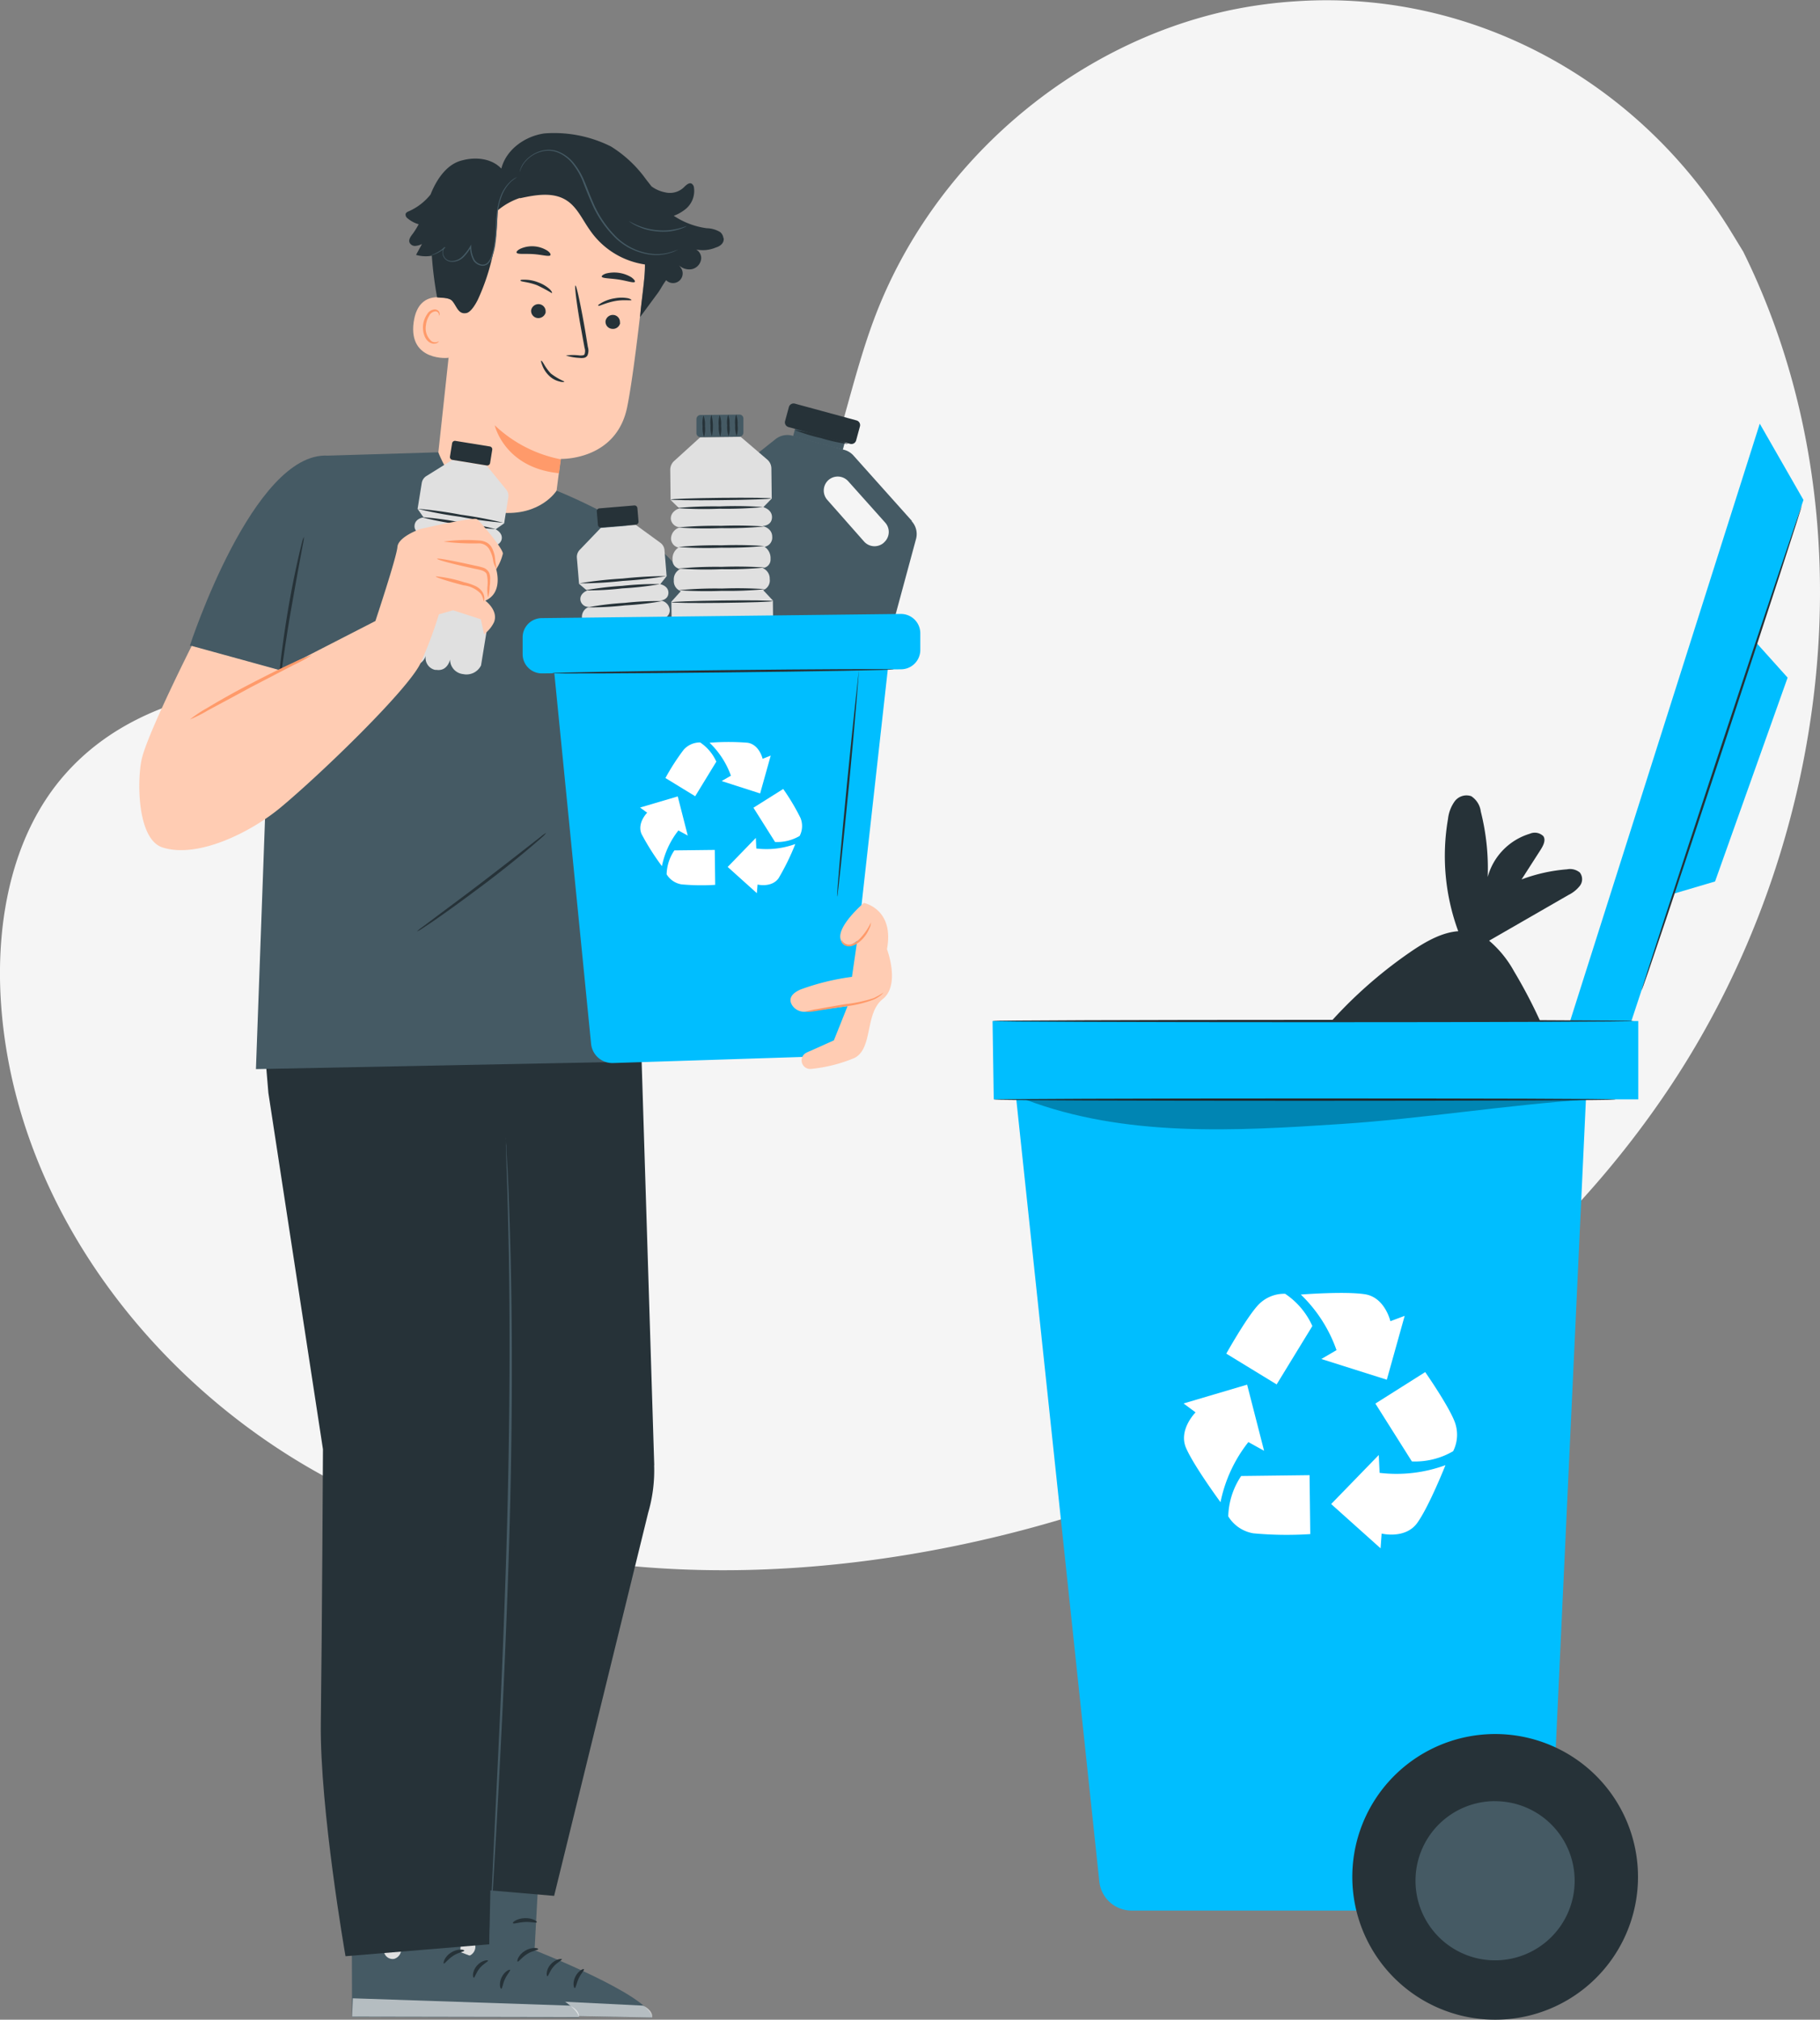 <svg xmlns="http://www.w3.org/2000/svg" xmlns:xlink="http://www.w3.org/1999/xlink" viewBox="0 0 305.78 339.37"><rect x="0" y="0" width="305.78" height="339.37" fill="#808080" stroke="none"/><defs><style>.cls-1{fill:none;}.cls-2{clip-path:url(#clip-path);}.cls-3{fill:#f5f5f5;}.cls-4{fill:#263238;}.cls-5{fill:#00beff;}.cls-6{fill:#fff;}.cls-7{fill:#455a64;}.cls-8{opacity:0.3;}.cls-9{clip-path:url(#clip-path-3);}.cls-10{fill:#e0e0e0;}.cls-11{opacity:0.6;}.cls-12{clip-path:url(#clip-path-4);}.cls-13{clip-path:url(#clip-path-5);}.cls-14{fill:#ffccb3;}.cls-15{fill:#ff9a6a;}.cls-16{clip-path:url(#clip-path-6);}</style><clipPath id="clip-path" transform="translate(0 0)"><rect class="cls-1" width="305.78" height="339.36"></rect></clipPath><clipPath id="clip-path-3" transform="translate(0 0)"><rect class="cls-1" x="172.24" y="184.75" width="94.5" height="5.01"></rect></clipPath><clipPath id="clip-path-4" transform="translate(0 0)"><rect class="cls-1" x="71.43" y="335.2" width="38.15" height="3.79"></rect></clipPath><clipPath id="clip-path-5" transform="translate(0 0)"><rect class="cls-1" x="59.16" y="335.77" width="38.12" height="3.17"></rect></clipPath><clipPath id="clip-path-6" transform="translate(0 0)"><rect class="cls-1" x="102.52" y="111.33" width="6.05" height="25.88"></rect></clipPath></defs><g id="Layer_2" data-name="Layer 2"><g id="Layer_1-2" data-name="Layer 1"><g id="Group_2167" data-name="Group 2167"><g class="cls-2"><g id="Group_2166" data-name="Group 2166"><g id="Group_2165" data-name="Group 2165"><g class="cls-2"><g id="Group_2164" data-name="Group 2164"><path id="Path_6587" data-name="Path 6587" class="cls-3" d="M292.83,42.2l-1.83-3c-15.49-25.51-43.48-40.9-73-39a78.33,78.33,0,0,0-11.32,1.51c-26.84,5.75-50.18,26-59.86,52-5.69,15.28-7.29,32.88-18.12,45C114.65,114.49,90.79,115,69.8,114.33s-44.85-.1-58.86,15.76C2.18,140-.6,154.14.1,167.43,2,202.63,26.51,234.1,57.69,249.74s67.92,17.05,102.05,10.17c47.83-9.64,93.3-36.12,120.65-77s34.32-96.6,12.44-140.73" transform="translate(0 0)"></path><path id="Path_6588" data-name="Path 6588" class="cls-4" d="M254.38,163.22a18.32,18.32,0,0,0-4.19-5.16l13.35-7.69a5.51,5.51,0,0,0,1.88-1.51,1.83,1.83,0,0,0,0-2.26,2.61,2.61,0,0,0-2.15-.53,27.75,27.75,0,0,0-7.63,1.7l3.21-5c.44-.7.9-1.6.45-2.27a2.06,2.06,0,0,0-2.27-.41,10.48,10.48,0,0,0-7.08,7.27,39,39,0,0,0-1.16-11,3.6,3.6,0,0,0-1.61-2.58,2.47,2.47,0,0,0-2.8.9,6.24,6.24,0,0,0-1.1,2.93A36.62,36.62,0,0,0,245,156.47c-2.67.19-5.28,1.64-7.6,3.19a75.57,75.57,0,0,0-21.24,21.77S205,200.15,219,210.67a26,26,0,0,0,15.33,5.63c5.59,0,11.07-1.4,16.46-2.88,4.31-1.17,8.88-2.55,11.75-6,3.72-4.45,3.42-11,2.33-16.66a84.53,84.53,0,0,0-10.5-27.56" transform="translate(0 0)"></path><path id="Path_6589" data-name="Path 6589" class="cls-5" d="M166.76,171.56l.2,13.16H275.25V171.56Z" transform="translate(0 0)"></path><path id="Path_6590" data-name="Path 6590" class="cls-5" d="M170.37,181.16l14.33,135a5.45,5.45,0,0,0,5.41,4.87h70l6.51-139.89Z" transform="translate(0 0)"></path><path id="Path_6591" data-name="Path 6591" class="cls-4" d="M227.75,310.27a24,24,0,1,1,18.32,28.54h0a24,24,0,0,1-18.32-28.54h0" transform="translate(0 0)"></path><path id="Path_6592" data-name="Path 6592" class="cls-5" d="M295.66,71.19,262.47,175.74l11.38-3.45L303,84Z" transform="translate(0 0)"></path><path id="Path_6593" data-name="Path 6593" class="cls-5" d="M295.08,108l5.26,5.86-12.19,34.25-7,2.07Z" transform="translate(0 0)"></path><path id="Path_6594" data-name="Path 6594" class="cls-6" d="M200.87,237.32s-2.94,2.92-1.59,6,5.78,9.09,5.78,9.09a23.94,23.94,0,0,1,4.68-10.1l2.64,1.46-2.85-11.11-10.68,3.16Z" transform="translate(0 0)"></path><path id="Path_6595" data-name="Path 6595" class="cls-6" d="M206.36,254.79a6.12,6.12,0,0,0,4.22,2.85,61,61,0,0,0,9.56.13l-.12-9.9-11.49.14a12.73,12.73,0,0,0-2.17,6.78" transform="translate(0 0)"></path><path id="Path_6596" data-name="Path 6596" class="cls-6" d="M233.6,222s-.91-4-4.27-4.53-10.78.05-10.78.05a24,24,0,0,1,6,9.34L222,228.35l11,3.48,3-10.73Z" transform="translate(0 0)"></path><path id="Path_6597" data-name="Path 6597" class="cls-6" d="M215.88,217.39a6,6,0,0,0-4.65,2.06c-2,2.27-5.2,8-5.2,8l8.46,5.17,6-9.81a12.75,12.75,0,0,0-4.61-5.44" transform="translate(0 0)"></path><path id="Path_6598" data-name="Path 6598" class="cls-6" d="M232.13,257.68s4,1,6-1.81,4.72-9.68,4.72-9.68a23.91,23.91,0,0,1-11.06,1.29l-.14-3-8,8.24,8.3,7.44Z" transform="translate(0 0)"></path><path id="Path_6599" data-name="Path 6599" class="cls-6" d="M244.14,243.85a6.15,6.15,0,0,0,.21-5.09c-1.13-2.81-4.9-8.21-4.9-8.21l-8.37,5.29,6.13,9.72a12.68,12.68,0,0,0,6.92-1.71" transform="translate(0 0)"></path><path id="Path_6600" data-name="Path 6600" class="cls-7" d="M251.18,302.65A13.37,13.37,0,1,1,237.82,316a13.36,13.36,0,0,1,13.36-13.36h0" transform="translate(0 0)"></path><path id="Path_6601" data-name="Path 6601" class="cls-4" d="M271.47,184.76c0,.11-23.39.2-52.25.2s-52.26-.09-52.26-.2,23.4-.2,52.26-.2,52.25.05,52.25.2" transform="translate(0 0)"></path><path id="Path_6602" data-name="Path 6602" class="cls-4" d="M274.49,171.56c0,.11-24.15.2-53.86.2s-53.87-.09-53.87-.2,24.11-.2,53.87-.2,53.86.08,53.86.2" transform="translate(0 0)"></path><path id="Path_6603" data-name="Path 6603" class="cls-4" d="M275.82,166.38c-.1,0,5.85-18.32,13.29-40.84s13.59-40.75,13.66-40.71-5.85,18.31-13.29,40.84-13.54,40.74-13.66,40.71" transform="translate(0 0)"></path><g id="Group_2154" data-name="Group 2154" class="cls-8"><g id="Group_2153" data-name="Group 2153"><g class="cls-9"><g id="Group_2152" data-name="Group 2152"><path id="Path_6604" data-name="Path 6604" d="M266.74,184.75c-13.63.91-27.7,3.21-41.33,4.11-17.89,1.18-36.42,2.26-53.16-4.11Z" transform="translate(0 0)"></path></g></g></g></g><path id="Path_6605" data-name="Path 6605" class="cls-7" d="M90.87,308.07l-1.06,19.62s19.56,7.67,19.72,11.32l-38.1-.73.42-30.61Z" transform="translate(0 0)"></path><path id="Path_6606" data-name="Path 6606" class="cls-10" d="M78.05,325.81a1.55,1.55,0,0,0-1.1,1.76,1.5,1.5,0,0,0,1.73,1.11,1.64,1.64,0,0,0,1.16-1.87,1.57,1.57,0,0,0-1.93-1" transform="translate(0 0)"></path><g id="Group_2157" data-name="Group 2157" class="cls-11"><g id="Group_2156" data-name="Group 2156"><g class="cls-12"><g id="Group_2155" data-name="Group 2155"><path id="Path_6607" data-name="Path 6607" class="cls-6" d="M71.43,338.28l.17-3.08L108.05,337s1.69.75,1.51,2Z" transform="translate(0 0)"></path></g></g></g></g><path id="Path_6608" data-name="Path 6608" class="cls-4" d="M90.42,327.5c0,.18-.94.25-1.86.83s-1.43,1.36-1.6,1.27.13-1.14,1.26-1.82,2.25-.46,2.2-.28" transform="translate(0 0)"></path><path id="Path_6609" data-name="Path 6609" class="cls-4" d="M94.39,329.22c0,.18-.76.48-1.42,1.26s-.84,1.61-1,1.59-.29-1.06.54-2,1.91-1,1.91-.84" transform="translate(0 0)"></path><path id="Path_6610" data-name="Path 6610" class="cls-4" d="M96.57,334.05c-.17,0-.41-.9.09-1.91s1.37-1.4,1.45-1.25-.48.7-.87,1.51-.48,1.63-.67,1.65" transform="translate(0 0)"></path><path id="Path_6611" data-name="Path 6611" class="cls-4" d="M90.18,323c-.09.17-.94-.11-2-.05s-1.88.37-2,.2.7-.81,2-.85,2.13.55,2,.7" transform="translate(0 0)"></path><path id="Path_6612" data-name="Path 6612" class="cls-7" d="M78.09,308.33,77.34,328s19.7,7.35,19.91,11l-38.1-.08-.09-30.62Z" transform="translate(0 0)"></path><path id="Path_6613" data-name="Path 6613" class="cls-10" d="M65.57,326.28a1.47,1.47,0,0,0,.67,2.86h0a1.66,1.66,0,0,0,1.14-1.89,1.57,1.57,0,0,0-1.95-.93" transform="translate(0 0)"></path><g id="Group_2160" data-name="Group 2160" class="cls-11"><g id="Group_2159" data-name="Group 2159"><g class="cls-13"><g id="Group_2158" data-name="Group 2158"><path id="Path_6614" data-name="Path 6614" class="cls-6" d="M59.16,338.86l.11-3.09L95.75,337s1.7.75,1.51,1.93Z" transform="translate(0 0)"></path></g></g></g></g><path id="Path_6615" data-name="Path 6615" class="cls-4" d="M78,327.75c0,.19-.94.28-1.85.87s-1.42,1.37-1.58,1.31.1-1.16,1.23-1.86,2.24-.48,2.2-.31" transform="translate(0 0)"></path><path id="Path_6616" data-name="Path 6616" class="cls-4" d="M82,329.42c.05.18-.75.49-1.4,1.28s-.81,1.61-1,1.6-.3-1.05.51-2,1.89-1,1.89-.86" transform="translate(0 0)"></path><path id="Path_6617" data-name="Path 6617" class="cls-4" d="M84.21,334.18c-.16,0-.42-.89.06-1.91s1.35-1.42,1.43-1.27-.46.7-.85,1.51-.45,1.67-.64,1.67" transform="translate(0 0)"></path><path id="Path_6618" data-name="Path 6618" class="cls-4" d="M77.64,323.26c-.07.18-.92-.08-2,0s-1.87.4-2,.24.69-.82,1.93-.89,2.11.51,2,.65" transform="translate(0 0)"></path><path id="Path_6619" data-name="Path 6619" class="cls-4" d="M43.8,168.19l1.29,15.45,9.17,59.88s-.15,29.43-.36,46c-.18,14.44,4.15,39.18,4.15,39.18l24.15-2,1.73-83.87,1-52.32,7.36-24.39Z" transform="translate(0 0)"></path><path id="Path_6620" data-name="Path 6620" class="cls-4" d="M109.92,246.21l-2.33-74.71a4,4,0,0,0-3.93-3.87l-25.91-.49a4,4,0,0,0-4.06,3.94v.09l1.59,142.25a4,4,0,0,0,3.39,3.9l14.43,1.24,15.8-64.37a25.31,25.31,0,0,0,1-8" transform="translate(0 0)"></path><path id="Path_6621" data-name="Path 6621" class="cls-7" d="M85,191.15a1.39,1.39,0,0,1,0,.35c0,.25,0,.6.07,1,0,.92.11,2.26.2,3.94.19,3.44.35,8.4.52,14.54.29,12.27.33,29.24-.24,48s-1.46,35.67-2.13,47.93c-.35,6.11-.64,11.06-.84,14.51-.1,1.69-.19,3-.25,3.95,0,.43-.06.75-.07,1a2,2,0,0,1,0,.35,2,2,0,0,1,0-.35v-1c0-.93.1-2.26.17-3.94.17-3.46.4-8.42.69-14.53.59-12.26,1.45-29.2,2-47.92s.58-35.68.37-48c-.12-6.14-.24-11.1-.37-14.54-.06-1.7-.09-3-.12-3.95v-1a2,2,0,0,1,0-.35" transform="translate(0 0)"></path><path id="Path_6622" data-name="Path 6622" class="cls-14" d="M77.14,43.7l-3.9,36.09c-.76,6.14-1.94,15.25,7.84,16,8.55.06,11.71-7.66,12.44-13.4.35-2.72.64-5,.7-5.28,0,0,9.31.32,11.15-8.7.89-4.36,2-13.49,2.88-21.77A17.13,17.13,0,0,0,94.39,28l-.86-.17C84,26.6,78.11,34.15,77.14,43.7" transform="translate(0 0)"></path><path id="Path_6623" data-name="Path 6623" class="cls-15" d="M94.23,77.18a22.28,22.28,0,0,1-11.11-5.72s1.61,7.15,10.8,8.05Z" transform="translate(0 0)"></path><path id="Path_6624" data-name="Path 6624" class="cls-4" d="M92.71,49.25a27.75,27.75,0,0,0-2.47-1.32c-1.43-.56-2.65-.57-2.77-.75s.19-.18.76-.18a6.26,6.26,0,0,1,2.26.47,5.83,5.83,0,0,1,1.91,1.16c.34.38.41.6.31.62" transform="translate(0 0)"></path><path id="Path_6625" data-name="Path 6625" class="cls-4" d="M91.69,52.44a1.27,1.27,0,0,1-1.39,1,1.21,1.21,0,0,1-1.06-1.32h0v0a1.25,1.25,0,0,1,1.42-1,1.2,1.2,0,0,1,1,1.35" transform="translate(0 0)"></path><path id="Path_6626" data-name="Path 6626" class="cls-4" d="M95.07,59.73a9.09,9.09,0,0,1,2.33,0c.36,0,.71,0,.81-.2a1.73,1.73,0,0,0,0-1.1c-.17-.92-.35-1.89-.53-2.9-.76-4.13-1.18-7.5-1-7.55s.89,3.3,1.61,7.42c.17,1,.33,2,.48,2.91a2,2,0,0,1-.08,1.43.86.86,0,0,1-.68.4,2.15,2.15,0,0,1-.62,0,8.69,8.69,0,0,1-2.31-.41" transform="translate(0 0)"></path><path id="Path_6627" data-name="Path 6627" class="cls-4" d="M92.48,42.87c-.18.32-1.38-.07-2.85-.17s-2.71.09-2.84-.26c-.06-.16.2-.45.75-.69a4.82,4.82,0,0,1,4.34.32c.48.3.68.62.6.8" transform="translate(0 0)"></path><path id="Path_6628" data-name="Path 6628" class="cls-4" d="M106.66,47.36c-.2.25-1.35-.19-2.79-.4s-2.65-.17-2.78-.48c0-.14.22-.36.76-.53a5.59,5.59,0,0,1,4.24.65c.45.34.66.63.57.76" transform="translate(0 0)"></path><path id="Path_6629" data-name="Path 6629" class="cls-14" d="M76.59,50.66c-.15-.1-6.24-3-7.1,3.55s5.9,6,5.94,5.88,1.16-9.43,1.16-9.43" transform="translate(0 0)"></path><path id="Path_6630" data-name="Path 6630" class="cls-15" d="M73.75,57.34a1.51,1.51,0,0,1-.33.13,1.17,1.17,0,0,1-.86-.09,2.85,2.85,0,0,1-1-2.71,3.75,3.75,0,0,1,.53-1.59,1.34,1.34,0,0,1,1-.76.59.59,0,0,1,.63.4.5.5,0,0,1,0,.34.37.37,0,0,0,.14-.37.81.81,0,0,0-.2-.45.9.9,0,0,0-.61-.25,1.61,1.61,0,0,0-1.32.86,3.92,3.92,0,0,0-.65,1.78c-.13,1.32.39,2.65,1.3,3a1.25,1.25,0,0,0,1.07,0c.24-.15.31-.29.29-.31" transform="translate(0 0)"></path><path id="Path_6631" data-name="Path 6631" class="cls-4" d="M94.82,64.1a10.75,10.75,0,0,1-2.26-1.33,8.38,8.38,0,0,1-1.13-1.51c-.24-.42-.43-.68-.5-.65s0,.33.19.81a4.58,4.58,0,0,0,1.1,1.68,3.7,3.7,0,0,0,1.78,1c.46.14.82.1.82,0" transform="translate(0 0)"></path><path id="Path_6632" data-name="Path 6632" class="cls-4" d="M106.1,50.42c-.17.13-1.28-.11-2.79.17s-2.58.86-2.76.79.08-.23.54-.51a6.54,6.54,0,0,1,2.19-.75,6.13,6.13,0,0,1,2.26,0c.46.13.6.3.56.3" transform="translate(0 0)"></path><path id="Path_6633" data-name="Path 6633" class="cls-4" d="M104.2,54.25a1.24,1.24,0,0,1-1.41,1,1.19,1.19,0,0,1-1.05-1.32h0v0a1.25,1.25,0,0,1,1.41-1,1.19,1.19,0,0,1,1,1.32h0v0" transform="translate(0 0)"></path><path id="Path_6634" data-name="Path 6634" class="cls-4" d="M121.54,40A1.53,1.53,0,0,0,121,39a4.49,4.49,0,0,0-2.26-.65,13.17,13.17,0,0,1-5.54-2.09,6.86,6.86,0,0,0,1.82-1,3.94,3.94,0,0,0,1.57-3.77.88.88,0,0,0-.42-.65c-.39-.17-.79.18-1.11.47a3.39,3.39,0,0,1-3.35,1,5.63,5.63,0,0,1-2.26-1l-.07-.1-.84-1.07a20.63,20.63,0,0,0-5.88-5.52,21.3,21.3,0,0,0-11.2-2.2c-3.27.46-6.42,2.71-7.23,5.91-1.61-1.71-4.28-2-6.55-1.39h0c-2.51.58-4.18,3-5.18,5.34l-.16.4a9.72,9.72,0,0,1-3.61,2.8c-.25.1-.54.24-.59.5a.78.78,0,0,0,.33.7,5,5,0,0,0,1.87,1,12.71,12.71,0,0,1-1,1.61c-.33.43-.72.94-.54,1.45a1,1,0,0,0,1,.58A3.12,3.12,0,0,0,70.9,41l-1,1.83a5.79,5.79,0,0,0,2.65.14,63.11,63.11,0,0,0,.89,7c1,.12,2,0,2.55.62.75.86,1,2.33,2.43,2,.76-.2,1.57-1.62,1.9-2.32a35.92,35.92,0,0,0,3.27-14.89,11.43,11.43,0,0,1,3.82-2.14l-.12.09c2.65-.59,5.64-1.13,7.91.35,1.77,1.14,2.65,3.22,3.87,4.93a13.59,13.59,0,0,0,9.3,5.83c0,2.79-.66,6.25-.82,8.83l2.85-3.87a7.88,7.88,0,0,0,.57-.85l.06-.09a14.12,14.12,0,0,1,.89-1.38,1.62,1.62,0,0,0,2.6-1.87,4,4,0,0,0-.69-.88,2.56,2.56,0,0,0,2.34.91,2,2,0,0,0,1.64-1.81,1.68,1.68,0,0,0-.85-1.51,5.59,5.59,0,0,0,3.33-.34c.71-.21,1.41-.74,1.29-1.57" transform="translate(0 0)"></path><path id="Path_6635" data-name="Path 6635" class="cls-7" d="M86.9,29.74a10.56,10.56,0,0,0-1,.75,6.66,6.66,0,0,0-1.75,2.87,10.88,10.88,0,0,0-.51,2.26c-.1.85-.13,1.75-.18,2.7a23.54,23.54,0,0,1-.28,3,11.31,11.31,0,0,1-.38,1.55,3.26,3.26,0,0,1-.8,1.44,1.37,1.37,0,0,1-1.33.28,2,2,0,0,1-1.09-.75,4.75,4.75,0,0,1-.6-2.42l.19.05a8,8,0,0,1-1.33,1.78,2.77,2.77,0,0,1-1.89.75,1.86,1.86,0,0,1-.92-.27,1.59,1.59,0,0,1-.57-.71,1.66,1.66,0,0,1-.1-.83,1.11,1.11,0,0,1,.38-.67l.08.09a5.66,5.66,0,0,1-2.15,1.24A4.64,4.64,0,0,1,72,43H71.8A.74.74,0,0,1,72,43a2.15,2.15,0,0,0,.62-.2A6.06,6.06,0,0,0,74.7,41.5l.08.1A1.17,1.17,0,0,0,74.57,43a1.34,1.34,0,0,0,.51.62,1.55,1.55,0,0,0,.84.24,2.63,2.63,0,0,0,1.75-.75A8,8,0,0,0,79,41.37l.17-.28v.32a4.59,4.59,0,0,0,.58,2.29,1.85,1.85,0,0,0,1,.71,1.17,1.17,0,0,0,1.13-.24,3.09,3.09,0,0,0,.75-1.36A10.15,10.15,0,0,0,83,41.3a24.84,24.84,0,0,0,.29-3c0-1,.09-1.86.2-2.71A12.2,12.2,0,0,1,84,33.29a6.49,6.49,0,0,1,1.84-2.87,3.62,3.62,0,0,1,1.06-.68" transform="translate(0 0)"></path><path id="Path_6636" data-name="Path 6636" class="cls-7" d="M114.09,41.89l-.09,0-.25.14-.41.2a4.19,4.19,0,0,1-.59.22,8,8,0,0,1-4,.26,10.52,10.52,0,0,1-5.29-2.67,18.15,18.15,0,0,1-4.09-6c-.53-1.19-1-2.38-1.42-3.49a12,12,0,0,0-1.72-3,6.23,6.23,0,0,0-2.44-1.9,4.4,4.4,0,0,0-2.66-.22,5.31,5.31,0,0,0-2,.92,5.64,5.64,0,0,0-1.18,1.21,6.4,6.4,0,0,0-.63,1.32v-.09a1.29,1.29,0,0,1,.08-.28,4.49,4.49,0,0,1,.47-1,5.6,5.6,0,0,1,3.28-2.22,5,5,0,0,1,1.34-.11,4.33,4.33,0,0,1,1.42.33,6.42,6.42,0,0,1,2.53,1.94,12,12,0,0,1,1.75,3c.49,1.12.9,2.31,1.42,3.48a18.16,18.16,0,0,0,4,5.94,10.31,10.31,0,0,0,5.16,2.67,8.17,8.17,0,0,0,3.93-.18,12.19,12.19,0,0,0,1.36-.49" transform="translate(0 0)"></path><path id="Path_6637" data-name="Path 6637" class="cls-7" d="M115.37,38a3.9,3.9,0,0,1-.35.19,7.93,7.93,0,0,1-1,.37,8.71,8.71,0,0,1-1.58.33,11.13,11.13,0,0,1-2,0,10.91,10.91,0,0,1-2-.36,10.27,10.27,0,0,1-1.51-.59,6.73,6.73,0,0,1-.94-.54,1.54,1.54,0,0,1-.32-.25s.5.29,1.33.66a11.76,11.76,0,0,0,1.51.53,11.28,11.28,0,0,0,3.88.34,12,12,0,0,0,1.57-.28c.87-.21,1.39-.44,1.4-.4" transform="translate(0 0)"></path><path id="Path_6638" data-name="Path 6638" class="cls-7" d="M31.9,108.49S42.53,75.86,55.07,76.56L73.64,76S77.19,85.48,84,86.13s9.51-3.68,9.51-3.68,19.42,7.67,21.8,15.79.57,29.78.57,29.78l-13.3-.7.82,17.36,6.6,33.63-67,1.33,1.89-52.08,2-14.91Z" transform="translate(0 0)"></path><path id="Path_6639" data-name="Path 6639" class="cls-4" d="M51.06,90.2a4.29,4.29,0,0,1-.12,1c-.15.76-.31,1.65-.51,2.73-.43,2.3-1,5.49-1.61,9s-1.07,6.74-1.41,9.06c-.16,1.08-.3,2-.41,2.75a5,5,0,0,1-.22,1,4.44,4.44,0,0,1,0-1c0-.66.14-1.6.27-2.77.26-2.33.69-5.55,1.27-9.06s1.24-6.71,1.76-9c.25-1.14.48-2.06.64-2.7a4.54,4.54,0,0,1,.34-1" transform="translate(0 0)"></path><path id="Path_6640" data-name="Path 6640" class="cls-14" d="M102.59,127.32s-.75,13.83,4.73,17.74c2.55,1.81,14.05,1.77,14.05,1.77L115.89,128Z" transform="translate(0 0)"></path><g id="Group_2163" data-name="Group 2163" class="cls-8"><g id="Group_2162" data-name="Group 2162"><g class="cls-16"><g id="Group_2161" data-name="Group 2161"><path id="Path_6641" data-name="Path 6641" d="M103,137.21a217.85,217.85,0,0,0,5.54-25.88c-1.81,3-3.78,9.55-5.34,13.89-1.21,3.39-.61,7-.19,11.69" transform="translate(0 0)"></path></g></g></g></g><path id="Path_6642" data-name="Path 6642" class="cls-4" d="M110,107.9a23.69,23.69,0,0,1-1.19,2.91c-.75,1.78-1.8,4.25-2.84,7s-1.92,5.28-2.52,7.14a25.35,25.35,0,0,1-1,3,3.35,3.35,0,0,1,.14-.83c.12-.53.32-1.29.59-2.23.53-1.87,1.34-4.43,2.39-7.21s2.15-5.23,3-7c.42-.87.76-1.57,1-2.06a2.71,2.71,0,0,1,.42-.71" transform="translate(0 0)"></path><path id="Path_6643" data-name="Path 6643" class="cls-4" d="M91.73,140a4.49,4.49,0,0,1-.75.76c-.52.46-1.28,1.12-2.22,1.91-1.89,1.59-4.53,3.73-7.55,6s-5.77,4.27-7.8,5.68c-1,.7-1.84,1.25-2.42,1.63a5.46,5.46,0,0,1-.94.54,5,5,0,0,1,.83-.69l2.34-1.75c2-1.51,4.72-3.5,7.71-5.79s5.67-4.38,7.61-5.9l2.31-1.8a5.43,5.43,0,0,1,.88-.63" transform="translate(0 0)"></path><path id="Path_6644" data-name="Path 6644" class="cls-7" d="M153.22,87.54l-9.76-10.92a3.2,3.2,0,0,0-1.51-1l-8.83-2.41a3.19,3.19,0,0,0-2.84.59l-8.54,6.79a3.19,3.19,0,0,0-1.1,1.66l-7.82,28.75a3.21,3.21,0,0,0,2.25,3.93h0L142,122.3a3.2,3.2,0,0,0,3.92-2.24v0l8-29.56a3.2,3.2,0,0,0-.76-2.94m-4.66,3.62a2.35,2.35,0,0,1-3.33-.19h0L139,84a2.37,2.37,0,0,1,.18-3.33h0a2.37,2.37,0,0,1,3.33.19l6.2,6.94a2.35,2.35,0,0,1-.17,3.33h0Z" transform="translate(0 0)"></path><rect id="Rectangle_881" data-name="Rectangle 881" class="cls-7" x="136.3" y="68.65" width="3.05" height="8.66" transform="translate(31.22 186.8) rotate(-74.78)"></rect><path id="Path_6645" data-name="Path 6645" class="cls-4" d="M133.54,67.82l10.36,2.82a.82.82,0,0,1,.58,1L143.84,74a.82.82,0,0,1-1,.58l-10.36-2.82a.82.82,0,0,1-.58-1l.64-2.36a.82.82,0,0,1,1-.58h0" transform="translate(0 0)"></path><path id="Path_6646" data-name="Path 6646" class="cls-10" d="M112.6,108.59a1.66,1.66,0,0,0-1.17-1.57,1.2,1.2,0,0,0,1.08-1.32s0-.07,0-.11a1.92,1.92,0,0,0-1-1.7,1.37,1.37,0,0,0,1-1.51,1.75,1.75,0,0,0-1.51-1.47s1.29-.11,1.3-1.3-1.37-1.45-1.37-1.45L112,96.82l-.36-4.4a1.69,1.69,0,0,0-.68-1.21l-4.12-3-5.14.43-.76.06-3.55,3.7a1.72,1.72,0,0,0-.47,1.3l.37,4.4,1.34,1.14s-1.31.48-1.1,1.66a1.36,1.36,0,0,0,1.51,1.06,1.74,1.74,0,0,0-1.27,1.7A1.36,1.36,0,0,0,99.05,105a1.89,1.89,0,0,0-.75,1.84,1.21,1.21,0,0,0,1.19,1.24h.1a1.67,1.67,0,0,0-.9,1.75,1.52,1.52,0,0,0,1.13,1.51L98.55,113l.76,9.3a2.72,2.72,0,0,0,2.92,1.69,2.46,2.46,0,0,0,2.37-2.27s.2,2,2.09,1.91h.25c1.89-.19,1.75-2.23,1.75-2.23a2.47,2.47,0,0,0,2.73,1.86,2.72,2.72,0,0,0,2.6-2.15l-.76-9.31-1.51-1.4a1.52,1.52,0,0,0,.86-1.77" transform="translate(0 0)"></path><path id="Path_6647" data-name="Path 6647" class="cls-4" d="M100.71,85.42l5.86-.49a.49.49,0,0,1,.52.44h0l.19,2.26a.49.49,0,0,1-.44.52h0l-5.86.49a.48.48,0,0,1-.52-.44h0l-.19-2.26a.47.47,0,0,1,.44-.52h0" transform="translate(0 0)"></path><path id="Path_6648" data-name="Path 6648" class="cls-4" d="M110.88,98.15a53.5,53.5,0,0,1-6.3.71,49.54,49.54,0,0,1-6.33.34,53.19,53.19,0,0,1,6.29-.76,49.75,49.75,0,0,1,6.34-.29" transform="translate(0 0)"></path><path id="Path_6649" data-name="Path 6649" class="cls-4" d="M111.91,96.8a68.38,68.38,0,0,1-7.28.81,65.88,65.88,0,0,1-7.3.41,69,69,0,0,1,7.3-.81,70.89,70.89,0,0,1,7.28-.41" transform="translate(0 0)"></path><path id="Path_6650" data-name="Path 6650" class="cls-4" d="M111.26,101a50.62,50.62,0,0,1-6.26.72,50.56,50.56,0,0,1-6.27.33,50.36,50.36,0,0,1,6.24-.75,50.85,50.85,0,0,1,6.29-.3" transform="translate(0 0)"></path><path id="Path_6651" data-name="Path 6651" class="cls-4" d="M111.49,103.79a50.3,50.3,0,0,1-6.24.72,50.88,50.88,0,0,1-6.29.33,50.46,50.46,0,0,1,6.25-.72,50.62,50.62,0,0,1,6.28-.33" transform="translate(0 0)"></path><path id="Path_6652" data-name="Path 6652" class="cls-4" d="M111.75,106.92a50.68,50.68,0,0,1-6.25.72,50.72,50.72,0,0,1-6.28.33,50.46,50.46,0,0,1,6.25-.72,50.62,50.62,0,0,1,6.28-.33" transform="translate(0 0)"></path><path id="Path_6653" data-name="Path 6653" class="cls-4" d="M112,110a50.3,50.3,0,0,1-6.24.72,50.87,50.87,0,0,1-6.29.32,50.75,50.75,0,0,1,6.25-.75A48.9,48.9,0,0,1,112,110" transform="translate(0 0)"></path><path id="Path_6654" data-name="Path 6654" class="cls-4" d="M113.26,111.72a69.5,69.5,0,0,1-7.34.81,69.57,69.57,0,0,1-7.37.42,69.5,69.5,0,0,1,7.34-.81,69.87,69.87,0,0,1,7.37-.42" transform="translate(0 0)"></path><path id="Path_6655" data-name="Path 6655" class="cls-10" d="M129.32,97.35a1.91,1.91,0,0,0-1.22-1.91A1.4,1.4,0,0,0,129.46,94a.49.49,0,0,0,0-.12,2.26,2.26,0,0,0-1-2,1.57,1.57,0,0,0,1.28-1.68c0-1.51-1.64-1.82-1.64-1.82s1.51,0,1.6-1.38-1.45-1.78-1.45-1.78l1.41-1.45-.06-5.08a2,2,0,0,0-.67-1.45l-4.49-3.84-5.94.07h-.85l-4.4,4a2,2,0,0,0-.64,1.45l.06,5.09,1.45,1.41s-1.51.46-1.41,1.82a1.59,1.59,0,0,0,1.63,1.35,2,2,0,0,0-1.6,1.85A1.56,1.56,0,0,0,114,92a2.21,2.21,0,0,0-1,2.06,1.4,1.4,0,0,0,1.28,1.51h.11a1.92,1.92,0,0,0-1.18,1.94,1.77,1.77,0,0,0,1.18,1.82l-1.59,1.77.12,10.76a3.13,3.13,0,0,0,3.22,2.18,2.82,2.82,0,0,0,2.92-2.42s.06,2.35,2.26,2.36h.29c2.18-.06,2.2-2.42,2.2-2.42a2.81,2.81,0,0,0,3,2.36,3.12,3.12,0,0,0,3.16-2.26l-.12-10.76-1.63-1.74a1.74,1.74,0,0,0,1.11-1.82" transform="translate(0 0)"></path><path id="Path_6656" data-name="Path 6656" class="cls-4" d="M128.2,85.2a65.8,65.8,0,0,1-7.3.28,65.86,65.86,0,0,1-7.3-.11,68.52,68.52,0,0,1,7.3-.28,65.83,65.83,0,0,1,7.3.11" transform="translate(0 0)"></path><path id="Path_6657" data-name="Path 6657" class="cls-4" d="M129.54,83.75c0,.11-3.78.24-8.43.29s-8.43,0-8.43-.1,3.77-.24,8.42-.29,8.39,0,8.44.1" transform="translate(0 0)"></path><path id="Path_6658" data-name="Path 6658" class="cls-4" d="M128.41,88.46a64.82,64.82,0,0,1-7.24.28,64.93,64.93,0,0,1-7.25-.11,67.3,67.3,0,0,1,7.24-.28,70.11,70.11,0,0,1,7.25.11" transform="translate(0 0)"></path><path id="Path_6659" data-name="Path 6659" class="cls-4" d="M128.44,91.75a69.79,69.79,0,0,1-7.23.28,67.65,67.65,0,0,1-7.26-.12,67.49,67.49,0,0,1,7.25-.28,67.28,67.28,0,0,1,7.24.12" transform="translate(0 0)"></path><path id="Path_6660" data-name="Path 6660" class="cls-4" d="M128.49,95.36a65,65,0,0,1-7.25.28,64.79,64.79,0,0,1-7.24-.11,67.4,67.4,0,0,1,7.24-.28,70.11,70.11,0,0,1,7.25.11" transform="translate(0 0)"></path><path id="Path_6661" data-name="Path 6661" class="cls-4" d="M128.53,99a64.82,64.82,0,0,1-7.24.28,67.23,67.23,0,0,1-7.24-.11,64.64,64.64,0,0,1,7.23-.28,67.42,67.42,0,0,1,7.25.11" transform="translate(0 0)"></path><path id="Path_6662" data-name="Path 6662" class="cls-4" d="M129.82,101c0,.12-3.78.24-8.5.3s-8.5,0-8.5-.1,3.77-.23,8.5-.3,8.5,0,8.5.1" transform="translate(0 0)"></path><path id="Path_6663" data-name="Path 6663" class="cls-7" d="M117.68,69.73l6.54-.07a.66.66,0,0,1,.68.66h0l0,2.38a.69.69,0,0,1-.67.68h0l-6.54.07a.67.67,0,0,1-.68-.66h0l0-2.38a.69.69,0,0,1,.67-.68" transform="translate(0 0)"></path><path id="Path_6664" data-name="Path 6664" class="cls-4" d="M118.28,73.42a4.41,4.41,0,0,1-.23-1.8,4.21,4.21,0,0,1,.15-1.8,4.23,4.23,0,0,1,.24,1.8,4.45,4.45,0,0,1-.16,1.81" transform="translate(0 0)"></path><path id="Path_6665" data-name="Path 6665" class="cls-4" d="M119.61,73.3a4.38,4.38,0,0,1-.23-1.8,4.12,4.12,0,0,1,.16-1.81A8.3,8.3,0,0,1,119.61,73.3Z" transform="translate(0 0)"></path><path id="Path_6666" data-name="Path 6666" class="cls-4" d="M121,73.36a4.59,4.59,0,0,1-.24-1.8,4.55,4.55,0,0,1,.15-1.8,3.94,3.94,0,0,1,.24,1.8,4.28,4.28,0,0,1-.15,1.81" transform="translate(0 0)"></path><path id="Path_6667" data-name="Path 6667" class="cls-4" d="M122.41,73.29a4.41,4.41,0,0,1-.23-1.8,4.22,4.22,0,0,1,.16-1.8,4.41,4.41,0,0,1,.23,1.8,4.1,4.1,0,0,1-.16,1.81" transform="translate(0 0)"></path><path id="Path_6668" data-name="Path 6668" class="cls-4" d="M123.76,73.25a4.59,4.59,0,0,1-.24-1.8,4.39,4.39,0,0,1,.16-1.8,4.25,4.25,0,0,1,.24,1.8,4.26,4.26,0,0,1-.16,1.81" transform="translate(0 0)"></path><path id="Path_6669" data-name="Path 6669" class="cls-5" d="M151.42,112.46l-60.33.69a3.23,3.23,0,0,1-3.28-3.2h0l0-2.81a3.23,3.23,0,0,1,3.2-3.28l60.33-.7a3.25,3.25,0,0,1,3.28,3.21h0l0,2.81a3.25,3.25,0,0,1-3.21,3.28h0" transform="translate(0 0)"></path><path id="Path_6670" data-name="Path 6670" class="cls-5" d="M149.27,111.49l-7,62.8a3.59,3.59,0,0,1-3.45,3.18L103,178.62a3.59,3.59,0,0,1-3.69-3.23L93,111.77a3.53,3.53,0,0,1,3.08-3.94h0l49.16-.33c2.59,0,4.27,1.86,4,4" transform="translate(0 0)"></path><path id="Path_6671" data-name="Path 6671" class="cls-6" d="M108.73,136.56s-1.74,1.73-.94,3.58a41.64,41.64,0,0,0,3.42,5.4,14.18,14.18,0,0,1,2.77-6l1.57.86-1.68-6.58-6.33,1.87Z" transform="translate(0 0)"></path><path id="Path_6672" data-name="Path 6672" class="cls-6" d="M112,146.91a3.62,3.62,0,0,0,2.5,1.69,36.89,36.89,0,0,0,5.66.08l-.07-5.87-6.79.08a7.5,7.5,0,0,0-1.3,4" transform="translate(0 0)"></path><path id="Path_6673" data-name="Path 6673" class="cls-6" d="M128.13,127.5s-.54-2.39-2.53-2.7a40.1,40.1,0,0,0-6.39,0,14.23,14.23,0,0,1,3.59,5.54l-1.56.9,6.47,2.08,1.78-6.36Z" transform="translate(0 0)"></path><path id="Path_6674" data-name="Path 6674" class="cls-6" d="M117.63,124.75a3.67,3.67,0,0,0-2.76,1.22,37.84,37.84,0,0,0-3.07,4.76l5,3.06,3.55-5.81a7.62,7.62,0,0,0-2.72-3.23" transform="translate(0 0)"></path><path id="Path_6675" data-name="Path 6675" class="cls-6" d="M127.28,148.63s2.38.58,3.54-1.08a40.49,40.49,0,0,0,2.8-5.73,14.17,14.17,0,0,1-6.55.75l-.08-1.78-4.73,4.88,4.9,4.41Z" transform="translate(0 0)"></path><path id="Path_6676" data-name="Path 6676" class="cls-6" d="M134.36,140.44a3.59,3.59,0,0,0,.13-3,36.79,36.79,0,0,0-2.9-4.87l-5,3.15,3.63,5.76a7.54,7.54,0,0,0,4.1-1" transform="translate(0 0)"></path><path id="Path_6677" data-name="Path 6677" class="cls-4" d="M140.66,150.63c-.12,0,.63-8.54,1.65-19s2-19.12,2-19-.63,8.53-1.65,19.05-1.94,19-2,19" transform="translate(0 0)"></path><path id="Path_6678" data-name="Path 6678" class="cls-4" d="M150.14,112.48c0,.11-12.83.34-28.68.51s-28.67.23-28.67.12,12.82-.34,28.67-.51,28.68-.23,28.68-.12" transform="translate(0 0)"></path><path id="Path_6679" data-name="Path 6679" class="cls-14" d="M145.13,151.71s5.17,1,3.89,7.78c0,0,2.3,6-.72,8.39s-1.6,8.23-4.7,9.87a25.09,25.09,0,0,1-7.27,1.85,1.44,1.44,0,0,1-.84-2.72,8.75,8.75,0,0,1,.83-.37l3.78-1.7,2.3-5.75-6.94.91a2.38,2.38,0,0,1-2.44-1.18c-.41-.75-.36-1.73,1.51-2.54a40.42,40.42,0,0,1,8.61-2.11l.88-6.08s-2.14,2-2.79-.23,3.9-6.11,3.9-6.11" transform="translate(0 0)"></path><path id="Path_6680" data-name="Path 6680" class="cls-15" d="M146.32,154.94a2.08,2.08,0,0,1-.26,1.06,5.76,5.76,0,0,1-1.51,2.13,3.74,3.74,0,0,1-1.27.76,1.57,1.57,0,0,1-1.24,0,1.1,1.1,0,0,1-.6-.6c-.08-.18-.06-.3,0-.3a1.38,1.38,0,0,0,1.77.61,3.94,3.94,0,0,0,1.13-.76,10.1,10.1,0,0,0,2-2.86" transform="translate(0 0)"></path><path id="Path_6681" data-name="Path 6681" class="cls-15" d="M148.45,166.72a2,2,0,0,1-.36.41,5.21,5.21,0,0,1-1.26.81,19.39,19.39,0,0,1-4.75,1.15l-4.81.75a10.45,10.45,0,0,1-2,.19,10.18,10.18,0,0,1,2-.47c1.22-.23,2.92-.53,4.79-.84a22.76,22.76,0,0,0,4.7-1,10.74,10.74,0,0,0,1.74-1" transform="translate(0 0)"></path><path id="Path_6682" data-name="Path 6682" class="cls-4" d="M142.5,74.61a27.7,27.7,0,0,1-4.58-1,29.23,29.23,0,0,1-4.47-1.38,28.43,28.43,0,0,1,4.57,1,28.35,28.35,0,0,1,4.49,1.37" transform="translate(0 0)"></path><path id="Path_6683" data-name="Path 6683" class="cls-10" d="M82.45,99.48a1.67,1.67,0,0,0-.75-1.82,1.21,1.21,0,0,0,1.38-1s0-.06,0-.09a1.9,1.9,0,0,0-.6-1.89,1.38,1.38,0,0,0,1.35-1.25,1.73,1.73,0,0,0-1.13-1.79,1.38,1.38,0,0,0,1.57-.95c.29-1.16-1-1.75-1-1.75l1.43-1,.7-4.36a1.65,1.65,0,0,0-.36-1.33l-3.26-4-5.1-.85L76,77.27,71.62,80a1.69,1.69,0,0,0-.76,1.15l-.7,4.36,1,1.42s-1.39.16-1.51,1.35,1.19,1.39,1.19,1.39A1.74,1.74,0,0,0,69.23,91a1.36,1.36,0,0,0,.89,1.6A1.91,1.91,0,0,0,69,94.23a1.21,1.21,0,0,0,.86,1.49h0l.1,0a1.67,1.67,0,0,0-1.29,1.51A1.51,1.51,0,0,0,69.38,99l-1.62,1.28-1.51,9.22a2.71,2.71,0,0,0,2.42,2.34,2.45,2.45,0,0,0,2.86-1.64,2.05,2.05,0,0,0,1.57,2.36h.25c1.87.26,2.27-1.75,2.27-1.75a2.45,2.45,0,0,0,2.2,2.46,2.73,2.73,0,0,0,3-1.46l1.5-9.22-1.1-1.72a1.5,1.5,0,0,0,1.22-1.38" transform="translate(0 0)"></path><path id="Path_6684" data-name="Path 6684" class="cls-4" d="M76.5,74.08l5.8.94a.48.48,0,0,1,.4.55h0l-.36,2.24a.49.49,0,0,1-.56.4h0L76,77.27a.48.48,0,0,1-.4-.55h0l.36-2.24a.49.49,0,0,1,.56-.4h0" transform="translate(0 0)"></path><path id="Path_6685" data-name="Path 6685" class="cls-4" d="M83.29,88.91A49,49,0,0,1,77,88.09a50.21,50.21,0,0,1-6.22-1.2,52.88,52.88,0,0,1,6.28.82,50.21,50.21,0,0,1,6.22,1.2" transform="translate(0 0)"></path><path id="Path_6686" data-name="Path 6686" class="cls-4" d="M84.62,87.84a65.92,65.92,0,0,1-7.26-1,67.43,67.43,0,0,1-7.19-1.35,68.39,68.39,0,0,1,7.26,1,70.06,70.06,0,0,1,7.19,1.36" transform="translate(0 0)"></path><path id="Path_6687" data-name="Path 6687" class="cls-4" d="M83,91.71a50.48,50.48,0,0,1-6.24-.81,51.83,51.83,0,0,1-6.18-1.19,46.93,46.93,0,0,1,6.24.81A51.83,51.83,0,0,1,83,91.71" transform="translate(0 0)"></path><path id="Path_6688" data-name="Path 6688" class="cls-4" d="M82.53,94.52a50.32,50.32,0,0,1-6.23-.81,51.45,51.45,0,0,1-6.18-1.19,50.48,50.48,0,0,1,6.24.81,48,48,0,0,1,6.17,1.19" transform="translate(0 0)"></path><path id="Path_6689" data-name="Path 6689" class="cls-4" d="M82,97.62a46.93,46.93,0,0,1-6.24-.81,51.67,51.67,0,0,1-6.17-1.19,50.48,50.48,0,0,1,6.24.81A49.76,49.76,0,0,1,82,97.62" transform="translate(0 0)"></path><path id="Path_6690" data-name="Path 6690" class="cls-4" d="M81.53,100.72a46.93,46.93,0,0,1-6.24-.81,49.76,49.76,0,0,1-6.17-1.19,50.32,50.32,0,0,1,6.23.81,49.56,49.56,0,0,1,6.18,1.19" transform="translate(0 0)"></path><path id="Path_6691" data-name="Path 6691" class="cls-4" d="M82.34,102.64a66.67,66.67,0,0,1-7.32-1,68.59,68.59,0,0,1-7.25-1.37,72.07,72.07,0,0,1,7.31,1,71.23,71.23,0,0,1,7.25,1.37" transform="translate(0 0)"></path><path id="Path_6692" data-name="Path 6692" class="cls-14" d="M70.55,88.91s-3.65,1.28-3.78,3-3.7,12.44-3.7,12.44L47,112.6l-14.79-4.07s-7.35,14.57-8.38,18.94c-.8,3.39-.88,13.58,3.52,14.94,6,1.88,14.92-2.66,19.81-6.74,7.11-5.93,21.5-19.92,23.5-24.25a71.18,71.18,0,0,0,3.29-8.89Z" transform="translate(0 0)"></path><path id="Path_6693" data-name="Path 6693" class="cls-14" d="M70.55,88.91s9-2.11,9.6-1.66,4.36,4.94,4.34,5.77a8.14,8.14,0,0,1-1.13,2.62s1.26,3.93-1.82,5.29c0,0,2.26,1.66,1.45,3.64a5.57,5.57,0,0,1-1.66,2l-.55-2.52-4.66-1.51-2.43.7-3.78-6Z" transform="translate(0 0)"></path><path id="Path_6694" data-name="Path 6694" class="cls-15" d="M81.24,101a3,3,0,0,0-.47-1.25,4.71,4.71,0,0,0-2.9-1.4c-2.61-.68-4.7-1.34-4.66-1.51a22,22,0,0,1,4.79,1,9.15,9.15,0,0,1,1.85.62,2.86,2.86,0,0,1,1.24,1.07c.5.88.21,1.51.15,1.51" transform="translate(0 0)"></path><path id="Path_6695" data-name="Path 6695" class="cls-15" d="M82,100.42a7.34,7.34,0,0,1-.1-1.93,6.15,6.15,0,0,0-.12-2c-.25-.61-1.16-.75-2-.92-3.53-.75-6.37-1.51-6.34-1.68s2.92.38,6.45,1.17a10.19,10.19,0,0,1,1.32.33,1.72,1.72,0,0,1,1,.91,2.67,2.67,0,0,1,.13,1.19c0,.34,0,.66-.07,1a6.84,6.84,0,0,1-.28,1.91" transform="translate(0 0)"></path><path id="Path_6696" data-name="Path 6696" class="cls-15" d="M83.5,95.66A3.2,3.2,0,0,1,82.83,94a5.69,5.69,0,0,0-.62-1.7,2,2,0,0,0-1.75-1A37.85,37.85,0,0,1,74.53,91a28.46,28.46,0,0,1,6-.18,3,3,0,0,1,1.24.34,2.23,2.23,0,0,1,.87.88A5.14,5.14,0,0,1,83.19,94a9.89,9.89,0,0,0,.31,1.71" transform="translate(0 0)"></path><path id="Path_6697" data-name="Path 6697" class="cls-15" d="M52.37,110.09a24.62,24.62,0,0,1-3,1.63l-7.26,3.77c-2.75,1.51-5.23,2.82-7.2,3.89a23,23,0,0,1-3,1.51A20.3,20.3,0,0,1,34.74,119c1.8-1.09,4.32-2.53,7.15-4s5.43-2.77,7.34-3.64a19.84,19.84,0,0,1,3.14-1.27" transform="translate(0 0)"></path></g></g></g></g></g></g></g></g></svg>